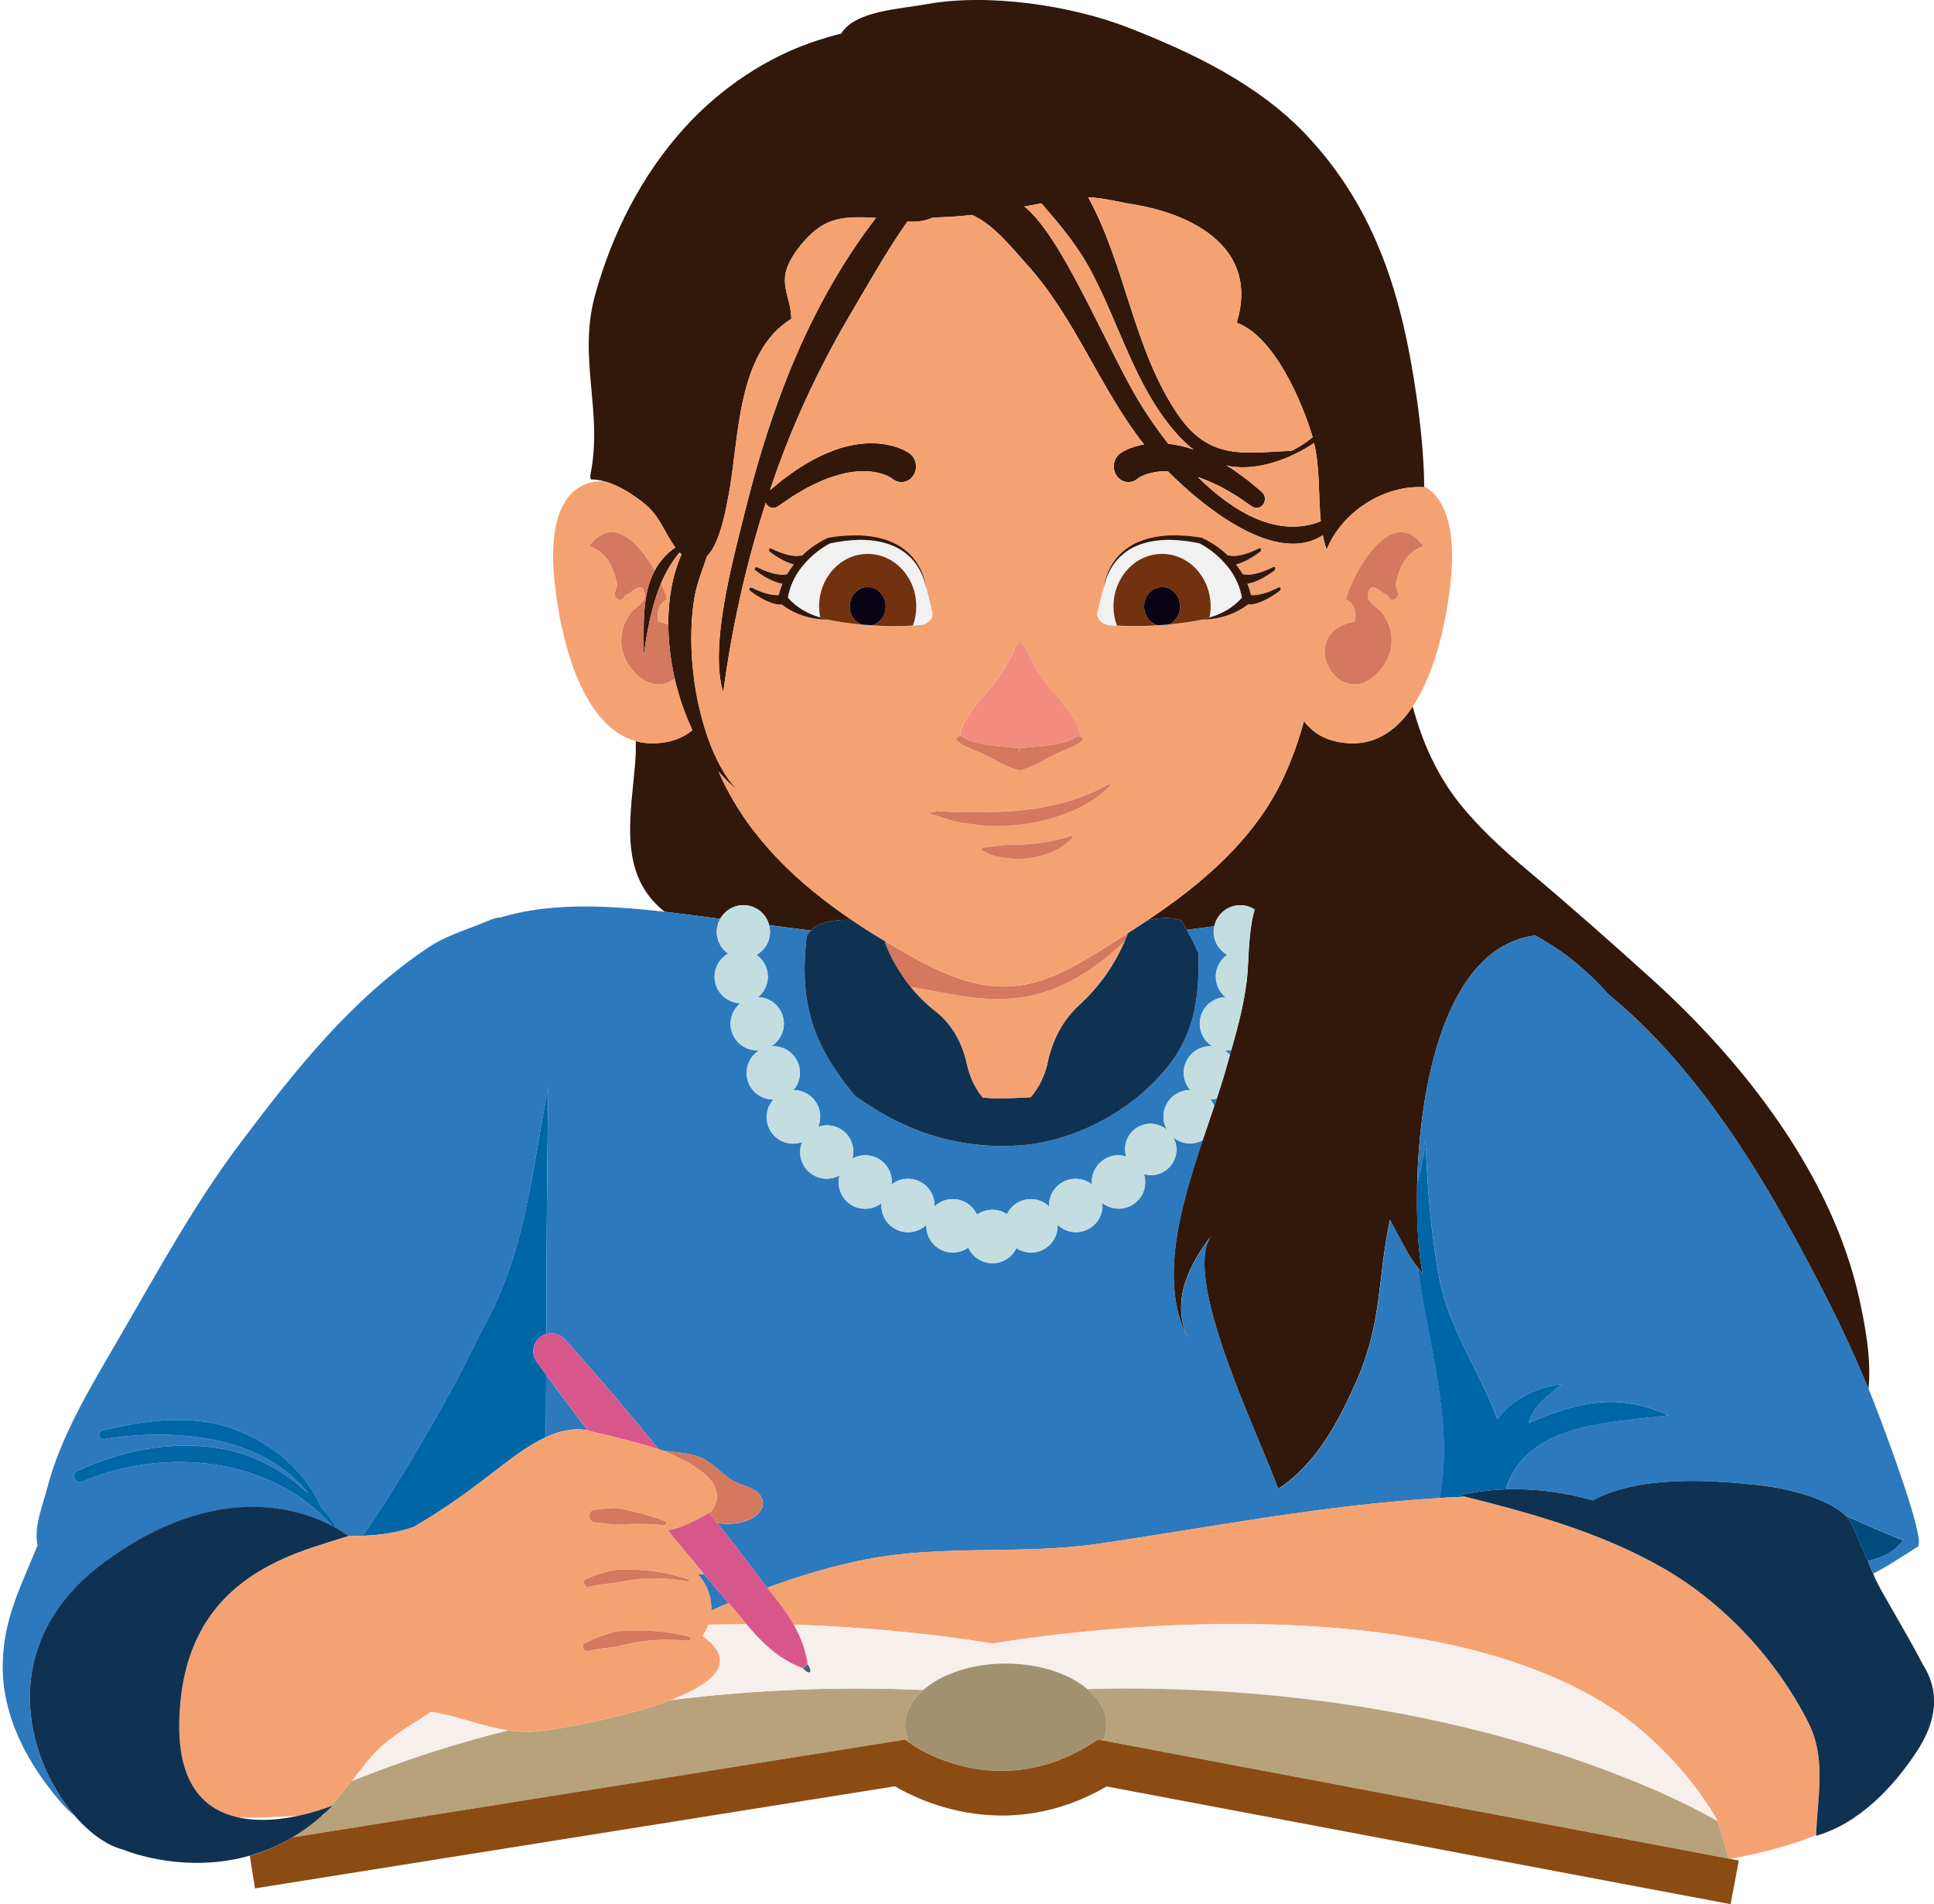 <svg xmlns="http://www.w3.org/2000/svg" width="583" height="574" viewBox="0 0 583 574" fill="none"><g clip-path="url(#clip0_1_2299)"><path d="M407.496 224.052C401.586 223.935 397.333 221.991 394.306 218.813C393.87 218.345 393.433 217.882 393.055 217.387C391.477 223.359 389.362 229.177 386.737 234.768C378.075 253.054 362.343 266.477 345.772 277.496C352.623 275.73 356.182 277.496 356.182 277.496C356.182 277.496 356.804 278.527 357.753 280.265C360.158 279.946 362.542 279.633 364.913 279.327L366.043 279.18C366.314 277.911 366.889 276.727 367.719 275.73C368.549 274.733 369.609 273.953 370.807 273.456C372.006 272.96 373.307 272.763 374.599 272.881C375.891 272.999 377.135 273.43 378.223 274.136C376.962 278.369 376.505 284.048 376.186 291.205C375.815 299.581 373.519 308.202 371.197 316.461C371.053 316.973 370.908 317.492 370.767 317.994C370.462 319.076 370.156 320.151 369.86 321.217C368.974 324.388 367.912 327.745 366.768 331.18L366.053 333.317C364.927 336.671 363.734 340.124 362.556 343.625C355.739 363.937 349.331 386.311 357.972 403.212C353.004 391.726 358.361 381.501 365.26 372.245C355.829 384.823 379.597 432.767 385.294 448.746C396.697 441.432 403.638 428.3 409.025 415.962C416.694 398.391 415.179 385.755 418.989 367.693C421.885 372.791 423.995 377.794 427.486 382.223C427.925 382.783 428.379 383.336 428.86 383.875C427.736 378.904 426.939 369.204 427.18 357.691C427.805 327.858 435.426 285.807 462.507 281.997C462.527 281.956 462.538 281.918 462.558 281.877C471.172 286.443 478.497 292.6 484.963 299.818C514.054 323.622 534.679 359.831 550.982 391.932C555.421 400.673 559.53 409.596 563.237 418.676C564.241 409.541 562.055 398.598 560.423 391.238C552.229 354.238 525.797 320.272 497.847 295.036C485.379 283.777 472.615 272.48 459.641 261.619C452.752 255.854 445.843 249.429 440.225 242.472C433.299 233.882 428.76 223.812 425.857 212.955C421.428 219.627 415.457 224.193 407.496 224.052Z" fill="#31180A"></path><path d="M224.079 272.833C225.854 272.837 227.577 273.429 228.979 274.517C230.38 275.605 231.381 277.128 231.824 278.846C233.356 279.045 234.882 279.241 236.431 279.447C239.072 279.789 241.729 280.132 244.402 280.478C244.864 279.913 245.426 279.439 246.062 279.08C249.154 277.496 253.153 277.152 256.713 277.276C240.513 266.305 226.158 252.844 217.596 234.751C217.252 234.012 216.947 233.28 216.62 232.549C218.365 234.65 220.322 236.565 222.461 238.262C214.6 230.501 210.494 214.751 209.182 204.427C208.192 196.641 208.038 188.196 209.285 180.441C209.972 176.133 211.731 171.883 213.116 167.66C217.153 163.675 218.929 152.941 219.671 149.052C222.839 132.46 222.001 106.221 238.534 96.117C238.534 90.159 235.009 86.153 237.503 80.106C238.943 76.625 241.815 73.045 244.584 70.462C249.93 65.483 255.259 65.28 262.56 65.586C263.052 65.607 263.543 65.644 264.038 65.689C244.364 91.355 232.683 121.383 224.492 154.498C221.056 168.444 213.676 194.851 218.026 208.715C220.57 189.308 224.858 170.17 230.838 151.533C230.869 151.634 230.905 151.734 230.948 151.831C231.11 152.128 231.333 152.387 231.602 152.592C231.87 152.797 232.179 152.944 232.507 153.023C232.836 153.102 233.178 153.111 233.51 153.05C233.843 152.99 234.159 152.86 234.438 152.67L234.579 152.574L238.874 149.643C240.331 148.729 241.822 147.904 243.285 147.035C246.295 145.506 249.336 144.08 252.456 143.256C255.433 142.32 258.553 141.918 261.67 142.07C263.117 142.159 264.547 142.421 265.931 142.85C266.582 143.051 267.217 143.3 267.831 143.596C268.102 143.757 268.425 143.888 268.652 144.056L269.119 144.4C269.578 144.766 270.109 145.032 270.677 145.181C271.246 145.329 271.839 145.357 272.419 145.263C272.998 145.168 273.552 144.954 274.043 144.632C274.535 144.311 274.954 143.89 275.273 143.397C275.968 142.375 276.257 141.13 276.085 139.907C275.913 138.683 275.292 137.567 274.342 136.776C273.773 136.366 273.168 136.01 272.534 135.711C271.995 135.426 271.504 135.254 270.961 135.024C269.948 134.649 268.909 134.352 267.851 134.134C265.836 133.717 263.779 133.542 261.722 133.615C257.814 133.79 253.967 134.651 250.356 136.157C246.773 137.504 243.516 139.421 240.362 141.421C238.846 142.514 237.307 143.565 235.83 144.692L232.088 147.784C238.151 129.669 246.077 112.231 255.74 95.752C261.457 86.067 267.078 75.969 273.541 66.772C274.559 66.837 275.581 66.837 276.599 66.772C278.222 66.613 279.811 66.205 281.309 65.562C285.202 65.487 289.116 65.219 292.991 64.772C299.554 67.603 305.384 75.114 309.455 79.587C324.068 95.653 331.482 116.948 344.899 133.996C344.607 134.048 344.319 134.058 344.026 134.123C342.975 134.341 341.941 134.639 340.934 135.013C340.405 135.237 339.904 135.408 339.357 135.7C338.724 136 338.119 136.357 337.55 136.766C336.6 137.556 335.979 138.672 335.806 139.896C335.634 141.12 335.924 142.364 336.619 143.386C336.938 143.879 337.357 144.3 337.848 144.622C338.34 144.943 338.893 145.158 339.473 145.253C340.053 145.347 340.646 145.319 341.214 145.171C341.782 145.022 342.313 144.756 342.772 144.39L343.24 144.046C343.466 143.878 343.789 143.747 344.061 143.586C344.675 143.29 345.31 143.04 345.961 142.84C347.345 142.411 348.775 142.149 350.221 142.06C350.822 142.019 351.434 142.026 352.049 142.036C363.511 153.563 384.933 170.378 398.776 161.314C399.049 162.802 399.429 164.269 399.913 165.702C404.38 154.477 417.037 146.118 429.324 146.853C429.324 146.771 429.324 146.685 429.324 146.599C429.279 137.978 428.193 127.661 426.967 119.195C422.768 90.156 415.154 63.363 393.801 40.701C379.456 25.477 359.721 16.025 340.57 8.493C322.958 1.574 297.681 -2.157 279.004 1.32C271.83 2.653 257.675 3.209 253.579 10.126C251.064 10.737 248.676 11.466 246.611 12.125C231.329 17.018 217.201 26.555 206.382 38.481C193.394 52.791 184.53 70.396 179.397 88.884C174.116 107.908 181.802 123.995 178.023 142.826C177.907 143.387 177.938 143.968 178.112 144.513C179.482 144.507 180.846 144.697 182.163 145.077C186.715 146.307 191.377 149.385 194.724 152.179C198.922 155.68 200.599 161.039 203.575 164.987C200.975 166.799 198.839 169.2 197.342 171.993C193.332 179.551 194.136 189.093 194.03 197.627C194.975 190.721 196.346 182.833 199.273 175.834C200.66 172.46 202.543 169.313 204.86 166.495C205.055 166.695 205.241 166.904 205.45 167.093C202.702 173.278 201.413 180.562 201.458 188.22C201.585 199.241 204.062 210.107 208.725 220.094C205.835 222.499 202.018 223.966 196.971 224.062C195.18 224.095 193.393 223.87 191.666 223.396C191.697 225.392 191.666 227.395 191.508 229.422C190.261 245.759 186.011 263.436 200.365 274.836C206.062 275.486 211.683 276.245 217.108 276.963C217.796 275.715 218.805 274.675 220.031 273.948C221.257 273.222 222.655 272.837 224.079 272.833ZM372.812 97.285C384.122 101.356 392.561 121.143 395.711 131.777C393.754 133.408 391.605 134.793 389.31 135.9C375.437 136.384 364.72 139.102 355.069 124.964C341.7 105.38 339.347 80.137 328.033 59.457C332.475 59.611 336.712 60.803 341.178 61.518C360.243 64.573 379.573 75.103 372.812 97.285ZM324.982 85.754C321.512 79.271 315.039 67.201 308.779 62.233C310.497 61.913 312.214 61.604 313.932 61.288C319.461 67.682 324.769 73.89 328.995 81.872C336.701 96.426 341.45 113.275 351.204 126.403C353.681 129.736 356.495 132.955 359.773 135.505C357.319 134.631 354.772 134.047 352.183 133.766C347.793 128.196 343.879 122.266 340.481 116.041C335.114 106.056 330.328 95.739 324.982 85.754ZM361.058 143.75C363.648 144.654 366.168 145.75 368.596 147.028C370.06 147.898 371.551 148.722 373.011 149.636L377.302 152.567L377.443 152.663C377.723 152.853 378.039 152.983 378.371 153.044C378.704 153.104 379.045 153.095 379.374 153.016C379.703 152.937 380.011 152.79 380.28 152.585C380.548 152.38 380.771 152.121 380.934 151.825C381.267 151.246 381.388 150.569 381.277 149.911C381.165 149.252 380.828 148.654 380.322 148.217L376.034 144.675C374.557 143.548 373.018 142.496 371.503 141.404C370.896 141.019 370.282 140.64 369.661 140.267C370.118 140.366 370.551 140.507 371.035 140.579C379.048 141.837 388.613 138.573 396.117 133.536C397.955 141.174 397.367 149.416 398.14 157.112C385.345 162.221 372.028 154.621 361.047 143.757L361.058 143.75Z" fill="#31180A"></path><path d="M210.268 474.46C211.666 475.915 212.754 477.641 213.463 479.532C214.171 481.422 214.487 483.437 214.391 485.454C216.132 484.674 217.888 483.925 219.64 483.176C219.273 482.754 218.915 482.321 218.538 481.902C216.404 479.428 214.308 476.927 212.205 474.429C211.565 474.544 210.911 474.555 210.268 474.46Z" fill="#2D79BD"></path><path d="M368.984 316.526C369.648 316.921 370.251 317.411 370.774 317.98C370.915 317.471 371.059 316.949 371.204 316.447C370.71 316.543 370.208 316.594 369.706 316.598C369.451 316.598 369.218 316.547 368.984 316.526Z" fill="#2D79BD"></path><path d="M164.527 433.199C167.65 431.767 170.863 430.849 174.164 430.815C175.154 430.834 176.142 430.922 177.119 431.079C172.882 425.582 168.72 420.013 164.633 414.371C164.592 420.645 164.557 426.921 164.527 433.199Z" fill="#2D79BD"></path><path d="M364.83 331.414C365.325 331.983 365.737 332.619 366.054 333.303L366.768 331.166C366.146 331.325 365.507 331.409 364.865 331.417L364.83 331.414Z" fill="#2D79BD"></path><path d="M228.024 287.817C229.042 288.521 229.883 289.452 230.479 290.537C231.075 291.622 231.41 292.831 231.457 294.068C231.505 295.304 231.264 296.535 230.753 297.663C230.243 298.791 229.477 299.784 228.515 300.564C230.248 300.611 231.918 301.219 233.275 302.298C234.631 303.377 235.6 304.867 236.037 306.544C236.473 308.222 236.352 309.995 235.693 311.598C235.033 313.201 233.871 314.546 232.381 315.431C232.621 315.41 232.855 315.358 233.099 315.358C234.632 315.351 236.135 315.786 237.429 316.61C238.722 317.434 239.751 318.612 240.393 320.005C241.035 321.398 241.262 322.946 241.048 324.464C240.835 325.983 240.188 327.408 239.187 328.569H239.221C240.541 328.567 241.841 328.891 243.006 329.513C244.17 330.134 245.164 331.033 245.897 332.13C246.631 333.227 247.083 334.488 247.212 335.802C247.342 337.115 247.145 338.441 246.639 339.66C248.007 339.171 249.483 339.068 250.906 339.361C252.329 339.654 253.644 340.333 254.707 341.322C255.771 342.311 256.542 343.574 256.937 344.972C257.332 346.37 257.335 347.849 256.947 349.249C258.164 348.563 259.54 348.209 260.937 348.223C262.334 348.236 263.703 348.616 264.907 349.326C266.11 350.035 267.106 351.048 267.795 352.263C268.484 353.479 268.841 354.854 268.831 356.251C268.819 356.519 268.792 356.786 268.752 357.052C270.153 355.93 271.894 355.316 273.689 355.31C275.819 355.31 277.861 356.156 279.367 357.662C280.873 359.167 281.719 361.21 281.719 363.339C281.719 363.453 281.691 363.556 281.684 363.666C282.607 362.778 283.73 362.125 284.958 361.762C286.186 361.399 287.483 361.335 288.74 361.578C289.997 361.82 291.178 362.361 292.183 363.155C293.187 363.949 293.987 364.972 294.514 366.139C295.824 365.201 297.388 364.682 298.999 364.653C300.61 364.623 302.193 365.084 303.536 365.975C304.08 364.834 304.888 363.838 305.892 363.071C306.897 362.303 308.069 361.786 309.313 361.56C310.557 361.335 311.837 361.408 313.047 361.774C314.257 362.14 315.362 362.788 316.272 363.666C316.272 363.556 316.238 363.453 316.238 363.339C316.231 361.832 316.651 360.354 317.448 359.075C318.245 357.797 319.388 356.769 320.744 356.112C322.1 355.455 323.614 355.194 325.112 355.36C326.609 355.527 328.029 356.113 329.208 357.052C329.167 356.787 329.139 356.519 329.126 356.251C329.126 354.122 329.972 352.079 331.478 350.574C332.983 349.068 335.026 348.222 337.155 348.222C337.945 348.233 338.73 348.363 339.481 348.607C339.008 347.023 339.059 345.328 339.627 343.776C340.194 342.223 341.248 340.895 342.631 339.989C344.013 339.084 345.652 338.649 347.302 338.749C348.952 338.849 350.525 339.48 351.788 340.546C351.091 339.347 350.72 337.986 350.713 336.598C350.713 334.469 351.559 332.427 353.065 330.921C354.571 329.415 356.613 328.569 358.742 328.569H358.777C357.774 327.408 357.127 325.984 356.912 324.465C356.697 322.946 356.924 321.398 357.566 320.005C358.207 318.611 359.237 317.433 360.53 316.609C361.824 315.785 363.328 315.351 364.862 315.358C365.109 315.358 365.343 315.41 365.583 315.431C364.093 314.546 362.931 313.201 362.271 311.598C361.612 309.995 361.491 308.222 361.927 306.544C362.363 304.867 363.333 303.377 364.689 302.298C366.046 301.219 367.716 300.611 369.448 300.564C368.487 299.784 367.72 298.791 367.209 297.664C366.697 296.536 366.456 295.305 366.504 294.067C366.552 292.83 366.887 291.621 367.483 290.536C368.08 289.451 368.921 288.52 369.94 287.817C368.704 287.124 367.674 286.115 366.956 284.893C366.238 283.671 365.858 282.28 365.854 280.863C365.857 280.292 365.919 279.723 366.04 279.166L364.91 279.313C362.539 279.619 360.148 279.932 357.749 280.251C358.684 281.969 359.938 284.402 361.24 287.295C361.584 299.32 360.512 310.937 352.008 321.546C341.254 334.97 323.604 344.346 306.549 345.305C287.171 346.394 271.322 340.21 257.603 330.187C255.383 327.503 253.31 324.701 251.391 321.794C242.657 308.566 241.506 296.211 243.179 282.155C243.541 281.565 243.95 281.005 244.403 280.482C241.729 280.124 239.072 279.781 236.431 279.451C234.882 279.245 233.339 279.049 231.824 278.85C232.297 280.554 232.179 282.369 231.489 283.998C230.799 285.627 229.578 286.974 228.024 287.82V287.817Z" fill="#2D79BD"></path><path d="M149.78 442.94C154.436 439.366 159.359 435.573 164.534 433.199C164.566 426.923 164.601 420.647 164.64 414.371C163.681 413.048 162.706 411.746 161.754 410.416C160.988 409.334 160.645 408.009 160.789 406.691C160.933 405.373 161.555 404.154 162.537 403.263C163.155 402.702 163.897 402.295 164.702 402.074C164.719 398.487 164.743 394.904 164.743 391.32C164.743 369.929 164.991 348.923 165.276 327.597C160.246 353.475 158.507 376.079 146.633 398.374C142.964 405.246 139.761 412.323 135.982 419.143C127.736 434.072 119.037 448.853 109.334 462.912C114.529 462.709 119.641 462.032 124.654 460.263C135.202 454.243 143.661 447.633 149.78 442.94Z" fill="#0067A7"></path><path d="M31.682 470.763C65.009 446.389 90.159 454.721 100.216 460.036C81.662 439.026 49.459 436.023 24.749 446.613C22.646 447.516 21.217 444.355 23.282 443.38C36.956 436.934 52.541 433.996 67.528 436.797C77.031 438.573 85.854 443.507 92.953 450.196C79.079 432.44 52.163 430.444 31.345 433.77C29.627 434.044 29.335 431.529 30.967 431.134C43.748 428.042 58.23 426.087 70.823 430.849C81.975 435.061 91.747 443.077 96.677 454.065C98.229 455.807 99.67 457.646 100.992 459.569C101.04 459.634 101.068 459.711 101.075 459.792C101.082 459.872 101.067 459.953 101.032 460.026C100.997 460.098 100.943 460.16 100.875 460.204C100.808 460.248 100.729 460.273 100.649 460.277C102.157 461.075 103.597 461.995 104.957 463.025C106.428 463.025 107.89 462.997 109.345 462.94C119.047 448.88 127.757 434.099 135.993 419.171C139.752 412.351 142.967 405.283 146.644 398.401C158.518 376.113 160.256 353.509 165.286 327.624C165.001 348.95 164.754 369.957 164.754 391.348C164.754 394.931 164.73 398.515 164.713 402.102C165.681 401.818 166.71 401.812 167.682 402.085C168.654 402.358 169.53 402.898 170.21 403.645C179.988 414.436 189.334 425.534 198.517 436.8L199.328 437.12C203.97 438.006 208.949 437.697 212.941 440.212C215.837 442.029 218.208 444.764 221.29 446.492C223.324 447.63 227.32 448.385 228.773 450.179C232.013 454.178 228.12 457.459 224.513 458.566C221.831 459.368 219.001 459.538 216.243 459.06C220.225 464.118 224.19 469.196 228.055 474.315C229.086 475.772 230.199 477.188 231.302 478.6C240.974 475.013 250.865 472.037 261.097 470.034C284.227 465.516 307.766 468.719 331.029 465.338C363.161 460.665 398.776 453.635 434.062 451.553C438.388 428.286 430.406 405.452 427.534 382.264C424.043 377.835 421.934 372.832 419.037 367.734C415.223 385.796 416.739 398.432 409.073 416.003C403.686 428.341 396.746 441.473 385.342 448.787C379.646 432.808 355.877 384.882 365.308 372.286C358.409 381.542 353.053 391.767 358.021 403.253C349.38 386.352 355.788 363.978 362.604 343.666C361.195 344.455 359.577 344.79 357.971 344.625C356.364 344.459 354.848 343.801 353.63 342.742C354.286 343.884 354.635 345.176 354.643 346.493C354.643 348.542 353.83 350.506 352.381 351.955C350.933 353.403 348.968 354.217 346.92 354.217C346.213 354.208 345.511 354.101 344.834 353.898C345.36 355.528 345.346 357.285 344.796 358.907C344.245 360.53 343.186 361.932 341.776 362.905C340.367 363.879 338.681 364.373 336.969 364.314C335.256 364.254 333.609 363.645 332.27 362.576C332.311 362.842 332.339 363.109 332.352 363.377C332.354 364.949 331.894 366.487 331.029 367.8C330.164 369.113 328.932 370.142 327.486 370.76C326.04 371.377 324.445 371.556 322.898 371.274C321.352 370.992 319.922 370.261 318.788 369.173C318.788 369.283 318.818 369.386 318.818 369.517C318.822 370.965 318.432 372.387 317.692 373.632C316.951 374.877 315.887 375.898 314.612 376.586C313.338 377.274 311.9 377.603 310.453 377.54C309.006 377.476 307.604 377.021 306.395 376.223C305.737 377.598 304.701 378.756 303.407 379.56C302.114 380.365 300.617 380.784 299.094 380.766C297.571 380.749 296.084 380.297 294.809 379.463C293.535 378.629 292.525 377.447 291.899 376.058C290.701 376.913 289.291 377.42 287.823 377.525C286.355 377.63 284.887 377.329 283.579 376.655C282.272 375.98 281.175 374.959 280.41 373.702C279.645 372.445 279.24 371.002 279.241 369.53C279.241 369.417 279.272 369.314 279.276 369.187C278.141 370.275 276.712 371.006 275.165 371.288C273.618 371.57 272.023 371.391 270.577 370.773C269.132 370.155 267.9 369.126 267.034 367.814C266.169 366.501 265.709 364.963 265.711 363.391C265.725 363.123 265.752 362.855 265.794 362.59C264.484 363.653 262.87 364.272 261.185 364.358C259.501 364.443 257.833 363.992 256.421 363.068C255.01 362.144 253.929 360.795 253.334 359.216C252.74 357.638 252.662 355.911 253.112 354.286C251.66 355.091 249.993 355.425 248.343 355.241C246.693 355.057 245.141 354.364 243.902 353.258C242.663 352.152 241.799 350.688 241.429 349.069C241.06 347.45 241.203 345.756 241.839 344.222C240.168 344.839 238.339 344.878 236.642 344.334C234.946 343.791 233.481 342.695 232.479 341.221C231.478 339.748 230.999 337.982 231.118 336.204C231.237 334.427 231.948 332.74 233.137 331.414H233.099C231.343 331.42 229.633 330.848 228.234 329.787C226.834 328.726 225.822 327.235 225.354 325.542C224.885 323.85 224.986 322.05 225.64 320.42C226.295 318.791 227.467 317.421 228.976 316.523C228.735 316.544 228.505 316.595 228.258 316.595C226.604 316.601 224.988 316.095 223.634 315.145C222.28 314.195 221.254 312.849 220.697 311.292C220.139 309.734 220.079 308.043 220.523 306.449C220.967 304.856 221.894 303.44 223.176 302.395C221.428 302.347 219.744 301.726 218.382 300.628C217.021 299.531 216.057 298.017 215.638 296.319C215.22 294.621 215.37 292.832 216.066 291.227C216.761 289.623 217.964 288.291 219.49 287.436C218.429 286.697 217.563 285.714 216.965 284.569C216.367 283.424 216.054 282.151 216.054 280.859C216.061 279.486 216.426 278.139 217.112 276.949C211.687 276.231 206.066 275.472 200.369 274.823C186.664 273.259 172.539 272.37 159.734 274.479C158.36 274.723 156.986 274.967 155.649 275.29C154.062 275.634 152.533 276.063 151.018 276.503C148.925 276.603 146.792 277.716 144.926 278.465C139.638 280.578 134.089 282.268 129.331 285.446C105.967 301.058 89.245 322.254 72.561 344.38C58.289 363.312 47.277 383.741 35.4 404.163C27.291 418.109 18.413 432.646 14.304 448.296C12.96 453.405 10.064 460.607 11.335 465.791C6.154 478.459 1 488.124 0.818 501.702C0.609 517.411 8.377 531.786 18.574 543.53C19.789 544.912 21.119 546.189 22.55 547.347C7.559 530.092 -1.659 495.157 31.682 470.763Z" fill="#2D79BD"></path><path d="M573.672 464.297C567.425 461.892 561.829 459.274 556.328 456.858C557.068 457.579 557.68 458.42 558.139 459.346C559.626 462.51 560.107 464.156 561.66 467.372C562.162 468.402 562.598 469.464 563.035 470.519C567.072 469.533 570.93 468.086 573.672 464.297Z" fill="#004C7D"></path><path d="M251.391 321.794C253.311 324.699 255.386 327.5 257.606 330.184C271.325 340.196 287.174 346.38 306.552 345.301C323.608 344.343 341.254 334.966 352.011 321.543C360.515 310.933 361.587 299.33 361.243 287.291C359.941 284.398 358.687 281.969 357.753 280.248C356.818 278.527 356.182 277.479 356.182 277.479C356.182 277.479 352.623 275.726 345.772 277.479C344.851 278.09 343.93 278.698 343.023 279.293L339.777 281.395L339.89 281.667C339.615 282.354 339.313 283.041 339.021 283.708C335.871 291.012 331.205 297.563 325.332 302.928C320.261 307.521 317.162 313.733 315.774 320.433C314.955 324.229 313.209 327.762 310.692 330.72C307.112 330.949 303.562 331.056 300.042 331.043C298.949 331.043 297.636 330.943 296.235 330.812C293.935 327.962 292.335 324.612 291.565 321.031C290.243 314.654 287.116 308.765 281.973 304.769C279.219 302.611 276.718 300.149 274.517 297.43C271.309 293.471 268.733 289.039 266.879 284.292C266.91 284.127 266.951 283.948 266.986 283.794C263.505 281.732 260.073 279.547 256.72 277.266C253.174 277.142 249.188 277.485 246.069 279.069C245.434 279.429 244.871 279.903 244.409 280.468C243.956 280.991 243.547 281.551 243.186 282.141C241.516 296.224 242.657 308.579 251.391 321.794Z" fill="#103252"></path><path d="M274.5 297.447C276.701 300.166 279.202 302.628 281.955 304.786C287.109 308.782 290.225 314.671 291.548 321.048C292.318 324.629 293.917 327.979 296.217 330.829C297.619 330.96 298.932 331.053 300.024 331.06C303.549 331.08 307.1 330.973 310.675 330.737C313.192 327.779 314.937 324.245 315.757 320.45C317.131 313.75 320.244 307.538 325.315 302.944C331.188 297.58 335.854 291.029 339.003 283.725C313.283 308.05 294.771 300.835 274.5 297.447Z" fill="#F5A273"></path><path d="M266.859 284.309C268.712 289.056 271.288 293.488 274.496 297.447C294.768 300.828 313.283 308.064 339.003 283.725C339.295 283.038 339.598 282.388 339.873 281.684L339.759 281.413C316.451 296.492 303.979 304.171 277.004 289.531C273.637 287.699 270.291 285.792 266.965 283.811C266.941 283.976 266.89 284.144 266.859 284.309Z" fill="#D4785E"></path><path d="M328.033 59.457C339.347 80.137 341.701 105.373 355.069 124.964C364.72 139.102 375.437 136.384 389.31 135.9C391.605 134.793 393.755 133.408 395.711 131.777C392.561 121.126 384.122 101.356 372.812 97.285C379.573 75.107 360.244 64.573 341.178 61.518C336.712 60.803 332.476 59.611 328.033 59.457Z" fill="#F5A273"></path><path d="M359.78 135.511C356.502 132.962 353.688 129.743 351.211 126.41C341.457 113.282 336.708 96.433 329.002 81.879C324.776 73.897 319.468 67.689 313.939 61.295C312.221 61.611 310.504 61.92 308.786 62.239C315.046 67.221 321.519 79.278 324.989 85.761C330.335 95.725 335.121 106.056 340.495 116.048C343.892 122.273 347.807 128.202 352.197 133.773C354.784 134.054 357.329 134.638 359.78 135.511Z" fill="#F5A273"></path><path d="M198.414 187.385C199.454 187.566 200.474 187.849 201.458 188.231C201.413 180.582 202.691 173.274 205.44 167.104C205.23 166.915 205.045 166.705 204.849 166.506C202.532 169.323 200.649 172.471 199.263 175.844C199.98 177.397 200.568 179.006 201.022 180.655C198.414 181.861 197.881 184.582 198.414 187.385Z" fill="#F5A273"></path><path d="M399.886 165.702C399.402 164.269 399.022 162.802 398.748 161.314C384.913 170.378 363.49 153.563 352.022 142.036C351.407 142.036 350.795 142.036 350.194 142.06C348.748 142.149 347.317 142.411 345.933 142.84C345.282 143.041 344.647 143.29 344.033 143.586C343.762 143.747 343.439 143.878 343.212 144.046L342.745 144.39C342.286 144.756 341.755 145.022 341.187 145.171C340.618 145.319 340.025 145.347 339.446 145.253C338.866 145.158 338.312 144.943 337.821 144.622C337.329 144.3 336.91 143.879 336.591 143.386C335.897 142.364 335.607 141.12 335.779 139.896C335.951 138.672 336.573 137.556 337.523 136.766C338.092 136.357 338.696 136 339.33 135.7C339.869 135.415 340.361 135.243 340.907 135.013C341.914 134.639 342.947 134.342 343.999 134.123C344.291 134.058 344.58 134.048 344.872 133.996C331.455 116.948 324.04 95.653 309.428 79.587C305.357 75.121 299.526 67.603 292.964 64.772C289.092 65.215 285.178 65.487 281.282 65.562C279.783 66.205 278.195 66.613 276.572 66.772C275.553 66.837 274.532 66.837 273.514 66.772C267.089 75.969 261.444 86.067 255.74 95.752C246.078 112.226 238.152 129.657 232.088 147.767L235.83 144.675C237.307 143.548 238.846 142.496 240.362 141.404C243.516 139.404 246.773 137.487 250.356 136.14C253.967 134.634 257.814 133.773 261.722 133.598C263.779 133.525 265.836 133.699 267.851 134.117C268.909 134.335 269.948 134.632 270.961 135.006C271.487 135.23 271.992 135.402 272.534 135.694C273.168 135.992 273.773 136.349 274.342 136.759C275.292 137.549 275.913 138.665 276.085 139.889C276.257 141.113 275.968 142.357 275.273 143.379C274.954 143.873 274.535 144.293 274.043 144.615C273.552 144.936 272.998 145.151 272.419 145.246C271.839 145.34 271.246 145.312 270.677 145.164C270.109 145.015 269.578 144.749 269.119 144.383L268.652 144.039C268.425 143.871 268.102 143.74 267.831 143.579C267.217 143.283 266.582 143.034 265.931 142.833C264.547 142.404 263.117 142.142 261.67 142.053C258.553 141.901 255.433 142.303 252.456 143.239C249.336 144.073 246.295 145.499 243.286 147.018C241.822 147.887 240.331 148.712 238.874 149.626L234.579 152.556L234.438 152.653C234.159 152.843 233.843 152.972 233.51 153.033C233.178 153.094 232.836 153.085 232.507 153.006C232.179 152.927 231.87 152.78 231.602 152.575C231.333 152.37 231.11 152.111 230.948 151.814C230.905 151.717 230.869 151.617 230.838 151.515C224.858 170.153 220.57 189.291 218.026 208.697C213.676 194.834 221.046 168.426 224.492 154.481C232.683 121.366 244.364 91.337 264.038 65.672C263.543 65.627 263.052 65.59 262.56 65.569C255.242 65.263 249.93 65.462 244.571 70.462C241.801 73.045 238.929 76.625 237.489 80.106C234.988 86.142 238.52 90.159 238.52 96.117C221.987 106.221 222.825 132.46 219.658 149.052C218.915 152.941 217.139 163.675 213.102 167.66C211.728 171.883 209.965 176.133 209.271 180.441C208.024 188.196 208.179 196.641 209.168 204.427C210.481 214.734 214.586 230.501 222.447 238.262C220.308 236.565 218.351 234.65 216.607 232.549C216.95 233.281 217.235 234.012 217.582 234.751C226.144 252.844 240.499 266.305 256.699 277.276C260.052 279.547 263.485 281.718 266.965 283.804C270.284 285.783 273.63 287.69 277.004 289.524C303.979 304.164 316.451 296.485 339.759 281.406L343.006 279.303C343.93 278.709 344.851 278.1 345.755 277.489C362.315 266.47 378.051 253.047 386.72 234.761C389.345 229.169 391.46 223.352 393.038 217.38C393.416 217.874 393.852 218.338 394.289 218.805C397.316 221.98 401.569 223.928 407.479 224.045C415.44 224.186 421.411 219.62 425.853 212.958C433.594 201.348 436.69 183.358 437.535 172.632C438.178 164.156 437.628 151.1 429.289 146.592C429.289 146.678 429.289 146.764 429.289 146.846C417.01 146.118 404.373 154.47 399.886 165.702ZM323.395 252.39C320.089 256.149 315.025 257.987 310.205 258.637C308.99 258.812 307.765 258.9 306.539 258.901C305.324 258.848 304.113 258.734 302.91 258.558C302.309 258.489 301.708 258.372 301.113 258.248C300.477 258.147 299.851 257.992 299.241 257.785C297.99 257.352 297.073 256.733 295.943 256.263L295.805 255.919L295.932 255.785C297.166 255.218 298.547 255.228 299.619 255.098C300.733 254.903 301.857 254.764 302.986 254.682C305.271 254.472 307.545 254.703 309.768 254.438C314.235 254.095 318.543 253.407 323.058 251.875L323.47 252.067L323.395 252.39ZM334.678 236.826C331.304 240.193 327.119 242.805 322.687 244.684C318.217 246.524 313.527 247.772 308.734 248.398C306.329 248.7 303.975 248.931 301.539 248.999C299.127 249.033 296.716 248.892 294.324 248.577C293.146 248.453 291.985 248.267 290.827 248.085C289.623 247.933 288.429 247.715 287.25 247.433C284.845 246.807 282.818 245.811 280.519 245.395L280.313 245.12L280.492 244.924C282.897 244.299 285.443 244.705 287.652 244.763C289.755 244.735 292.328 244.66 294.582 244.725C299.134 244.859 303.69 244.685 308.219 244.206C312.744 243.747 317.22 242.888 321.594 241.64C326.025 240.373 330.292 238.591 334.307 236.328L334.736 236.445L334.678 236.826ZM318.186 227.234C314.407 229.113 311.83 231.033 307.59 232.116V232.291L307.298 232.202L307.006 232.291V232.116C302.766 231.033 300.203 229.113 296.41 227.234C295.056 226.564 284.608 223.111 289.566 221.788C288.813 220.987 291.222 215.428 296.692 209.543C300.183 205.734 303.101 201.436 305.353 196.785C305.81 195.847 306.202 193.978 307.246 193.6C308.487 193.157 311.263 199.764 311.926 200.86C313.748 203.964 315.882 206.873 318.296 209.543C323.766 215.428 326.174 220.987 325.422 221.788C325.391 221.819 325.332 221.856 325.295 221.891C329.472 223.286 319.509 226.584 318.196 227.24L318.186 227.234ZM249.126 186.767C246.597 186.71 244.092 186.26 241.702 185.434C240.481 185.007 239.298 184.479 238.166 183.853C237.301 183.364 236.473 182.812 235.689 182.201H235.62C234.62 182.225 233.623 182.066 232.679 181.733C231.842 181.456 231.028 181.111 230.247 180.702C228.739 179.928 227.311 179.007 225.983 177.954L225.89 177.229L226.536 177.085C227.953 177.818 229.437 178.414 230.968 178.864C231.703 179.079 232.455 179.233 233.215 179.325C233.724 179.39 234.239 179.405 234.751 179.369C235.039 178.198 235.414 177.05 235.871 175.934C235.337 175.838 234.809 175.709 234.291 175.549C233.453 175.28 232.64 174.942 231.858 174.539C230.351 173.761 228.922 172.84 227.591 171.79L227.501 171.065L228.144 170.921C229.562 171.662 231.049 172.262 232.583 172.714C233.316 172.932 234.067 173.087 234.827 173.178C235.466 173.276 236.117 173.267 236.754 173.154L237.28 173.092C237.879 172.052 238.559 171.061 239.314 170.127C239.073 170.065 238.836 169.997 238.585 169.924C237.748 169.655 236.934 169.318 236.153 168.914C234.648 168.135 233.22 167.215 231.889 166.166L231.796 165.437L232.442 165.296C233.86 166.031 235.345 166.626 236.878 167.073C237.611 167.29 238.362 167.445 239.121 167.537C239.761 167.634 240.412 167.626 241.049 167.512L241.736 167.471C242.563 166.674 243.436 165.926 244.351 165.231C245.97 164.012 247.713 162.967 249.552 162.115L249.752 162.053C252.863 161.522 256.018 161.292 259.173 161.366C262.323 161.503 265.508 162.008 268.449 163.235C271.402 164.416 273.971 166.388 275.874 168.935C277.529 171.21 278.612 173.849 279.032 176.631C279.719 179.036 280.33 181.699 281.021 184.602C281.426 186.351 279.647 188.096 277.874 188.33C277.059 188.447 276.156 188.505 275.197 188.564C271.077 188.808 266.945 188.778 262.828 188.474C261.749 188.416 260.671 188.33 259.595 188.241C256.095 187.92 252.614 187.412 249.168 186.719L249.126 186.767ZM385.923 177.985C384.595 179.038 383.166 179.959 381.659 180.733C380.877 181.142 380.064 181.487 379.226 181.764C378.282 182.097 377.286 182.255 376.285 182.231H376.247H376.196C375.407 182.845 374.575 183.4 373.705 183.891C372.573 184.517 371.391 185.046 370.169 185.471C367.779 186.298 365.274 186.748 362.745 186.804L362.707 186.767C359.263 187.461 355.785 187.969 352.286 188.289C351.211 188.378 350.132 188.464 349.057 188.522C344.94 188.826 340.808 188.856 336.688 188.612C335.729 188.553 334.825 188.495 334.011 188.378C332.235 188.144 330.459 186.399 330.864 184.65C331.551 181.747 332.156 179.088 332.853 176.676C333.263 173.879 334.343 171.224 336 168.935C337.909 166.388 340.483 164.417 343.439 163.238C346.37 162.012 349.555 161.52 352.716 161.369C355.872 161.295 359.028 161.525 362.14 162.056L362.336 162.118C365.231 163.455 367.879 165.27 370.169 167.488L370.455 167.444L370.867 167.516C371.504 167.629 372.155 167.637 372.794 167.54C373.554 167.449 374.305 167.294 375.038 167.076C376.571 166.63 378.057 166.035 379.474 165.3C379.595 165.24 379.734 165.231 379.862 165.272C379.991 165.314 380.098 165.404 380.161 165.523L380.016 166.169C378.686 167.219 377.258 168.14 375.753 168.918C374.971 169.321 374.157 169.659 373.32 169.928L372.564 170.137C373.319 171.073 374 172.065 374.602 173.106L374.736 173.085L375.151 173.158C375.788 173.271 376.439 173.279 377.079 173.182C377.839 173.09 378.589 172.935 379.322 172.718C380.855 172.271 382.341 171.676 383.758 170.941C383.879 170.88 384.019 170.869 384.148 170.911C384.277 170.953 384.384 171.044 384.445 171.165L384.304 171.811C382.973 172.861 381.544 173.781 380.037 174.559C379.256 174.963 378.442 175.3 377.605 175.569C377.076 175.733 376.538 175.863 375.993 175.958C376.448 177.075 376.822 178.223 377.113 179.393C377.635 179.436 378.161 179.422 378.68 179.352C379.44 179.261 380.192 179.107 380.927 178.892C382.459 178.442 383.945 177.846 385.363 177.112C385.484 177.052 385.624 177.042 385.753 177.085C385.881 177.127 385.988 177.218 386.05 177.339L385.923 177.985ZM420.734 175.999C420.531 176.823 422.177 179.191 420.995 180.252C418.893 182.142 418.882 179.314 417.611 179.105C416.58 178.933 412.904 174.381 412.289 179.39C412.018 181.586 415.725 183.427 416.804 184.966C420.782 190.55 420.37 197.613 415.347 202.805C403.321 215.239 390.087 190.687 408.345 187.392C408.891 184.588 408.345 181.867 405.723 180.672C407.692 172.91 419.514 151.395 429.056 164.616C422.961 166.839 421.693 172.113 420.734 175.992V175.999Z" fill="#F5A273"></path><path d="M371.046 140.579C370.575 140.507 370.142 140.366 369.671 140.267C370.29 140.642 370.904 141.021 371.513 141.404C373.028 142.496 374.567 143.548 376.045 144.675L380.322 148.217C380.827 148.656 381.162 149.257 381.27 149.917C381.379 150.577 381.254 151.254 380.917 151.831C380.754 152.128 380.531 152.387 380.263 152.592C379.994 152.797 379.685 152.944 379.357 153.023C379.028 153.102 378.687 153.111 378.354 153.05C378.022 152.99 377.705 152.86 377.426 152.67L377.285 152.574L373.001 149.66C371.54 148.746 370.049 147.921 368.586 147.052C366.158 145.774 363.638 144.678 361.047 143.774C372.042 154.638 385.345 162.238 398.154 157.129C397.381 149.433 397.969 141.191 396.13 133.553C388.606 138.573 379.041 141.837 371.046 140.579Z" fill="#F5A273"></path><path d="M208.725 220.094C206.384 215.109 204.592 209.885 203.379 204.513C200.259 206.942 195.755 207.299 191.401 202.795C186.382 197.603 185.966 190.539 189.945 184.956C191.044 183.417 194.731 181.575 194.463 179.38C193.844 174.37 190.189 178.923 189.141 179.095C187.869 179.304 187.856 182.132 185.753 180.242C184.571 179.18 186.22 176.806 186.017 175.989C185.066 172.113 183.795 166.839 177.703 164.609C184.574 155.082 192.638 163.579 197.342 172.003C198.828 169.207 200.953 166.801 203.543 164.98C200.568 161.033 198.891 155.673 194.693 152.172C191.346 149.378 186.684 146.3 182.132 145.07C181.057 145.002 179.977 145.069 178.919 145.269C166.952 147.513 166.169 163.029 166.925 172.639C168.124 188.072 173.975 218.548 191.663 223.385C193.39 223.86 195.176 224.084 196.967 224.052C202.004 223.956 205.835 222.499 208.725 220.094Z" fill="#F5A273"></path><path d="M405.723 180.665C408.344 181.861 408.891 184.582 408.344 187.385C390.087 190.68 403.321 215.232 415.347 202.798C420.37 197.607 420.782 190.543 416.803 184.96C415.707 183.42 412.017 181.579 412.289 179.383C412.904 174.374 416.563 178.926 417.611 179.098C418.882 179.308 418.892 182.135 420.995 180.246C422.177 179.184 420.531 176.81 420.734 175.992C421.692 172.113 422.96 166.85 429.055 164.609C419.514 151.378 407.692 172.903 405.723 180.665Z" fill="#D4785E"></path><path d="M177.703 164.609C183.795 166.839 185.066 172.113 186.025 175.992C186.227 176.816 184.578 179.184 185.76 180.245C187.863 182.135 187.877 179.307 189.148 179.098C190.179 178.926 193.851 174.374 194.47 179.383C194.738 181.578 191.034 183.42 189.952 184.959C185.973 190.542 186.389 197.606 191.409 202.798C195.762 207.299 200.266 206.942 203.386 204.516C202.157 199.174 201.51 193.715 201.458 188.234C200.474 187.852 199.454 187.569 198.414 187.388C197.868 184.585 198.414 181.864 201.032 180.668C200.579 179.019 199.99 177.41 199.273 175.858C196.346 182.857 194.975 190.745 194.03 197.651C194.137 189.117 193.343 179.569 197.342 172.017C192.639 163.595 184.578 155.082 177.703 164.609Z" fill="#D4785E"></path><path d="M307.236 225.546C307.236 226.045 307.291 226.546 307.318 227.048C307.346 226.546 307.401 226.045 307.401 225.546C313.17 224.811 320.691 224.859 325.033 221.794C325.154 221.825 325.222 221.863 325.322 221.898C325.36 221.863 325.418 221.825 325.449 221.794C326.202 220.994 323.793 215.435 318.323 209.549C315.908 206.875 313.772 203.962 311.95 200.853C311.287 199.757 308.514 193.15 307.27 193.593C306.24 193.971 305.834 195.84 305.377 196.778C303.125 201.429 300.207 205.727 296.716 209.536C291.246 215.421 288.837 220.98 289.59 221.781C293.943 224.876 301.467 224.811 307.236 225.546Z" fill="#F18C7E"></path><path d="M325.322 221.898C325.223 221.864 325.154 221.826 325.034 221.795C320.691 224.887 313.17 224.812 307.401 225.547C307.401 226.045 307.346 226.547 307.319 227.048C307.291 226.547 307.236 226.045 307.236 225.547C301.468 224.812 293.943 224.86 289.604 221.795C284.646 223.121 295.101 226.571 296.448 227.241C300.227 229.12 302.804 231.041 307.044 232.123V232.298L307.336 232.209L307.628 232.298V232.123C311.868 231.041 314.431 229.12 318.224 227.241C319.509 226.584 329.473 223.286 325.322 221.898Z" fill="#D4785E"></path><path d="M321.598 241.647C317.224 242.895 312.748 243.754 308.222 244.213C303.694 244.692 299.138 244.866 294.586 244.732C292.332 244.667 289.776 244.732 287.656 244.77C285.447 244.712 282.911 244.306 280.495 244.931L280.317 245.127L280.523 245.402C282.822 245.818 284.842 246.814 287.254 247.44C288.433 247.722 289.627 247.94 290.83 248.092C291.988 248.274 293.15 248.46 294.328 248.584C296.72 248.899 299.131 249.04 301.543 249.006C303.979 248.938 306.353 248.707 308.738 248.405C313.53 247.779 318.221 246.531 322.691 244.691C327.136 242.812 331.308 240.2 334.681 236.833L334.733 236.452L334.304 236.335C330.291 238.597 326.027 240.38 321.598 241.647Z" fill="#D4785E"></path><path d="M309.754 254.452C307.532 254.716 305.257 254.486 302.972 254.696C301.844 254.778 300.72 254.916 299.605 255.112C298.533 255.232 297.152 255.222 295.919 255.799L295.791 255.933L295.929 256.276C297.059 256.747 297.99 257.365 299.227 257.798C299.837 258.006 300.464 258.161 301.1 258.262C301.694 258.386 302.295 258.503 302.897 258.571C304.099 258.747 305.31 258.862 306.525 258.915C307.752 258.914 308.977 258.825 310.191 258.65C315.001 258.001 320.076 256.163 323.381 252.404L323.443 252.081L323.03 251.889C318.53 253.421 314.235 254.108 309.754 254.452Z" fill="#D4785E"></path><path d="M278.849 176.019C278.492 174.825 278.068 173.651 277.578 172.505C277.016 171.333 276.324 170.228 275.517 169.21C273.566 166.853 271.001 165.081 268.106 164.09C265.251 163.06 262.182 162.716 259.145 162.716C256.14 162.792 253.149 163.155 250.212 163.798C247.407 165.304 244.888 167.29 242.77 169.667L242.427 170.076C242.2 170.34 241.949 170.591 241.739 170.866C240.586 172.303 239.631 173.889 238.898 175.58C238.252 177.044 237.796 178.584 237.541 180.163C238.121 180.834 238.754 181.456 239.434 182.025C240.348 182.79 241.326 183.474 242.358 184.07C243.919 184.946 245.577 185.638 247.298 186.131C247.066 185.037 246.951 183.921 246.955 182.802C246.955 174.037 253.504 166.963 261.598 166.963C269.693 166.963 276.245 174.037 276.245 182.802C276.249 184.77 275.9 186.722 275.214 188.567C276.176 188.509 277.077 188.45 277.891 188.333C279.667 188.1 281.443 186.354 281.038 184.606C280.351 181.702 279.746 179.046 279.049 176.634C279.097 176.951 279.176 177.263 279.203 177.579C279.107 177.05 278.966 176.535 278.849 176.019Z" fill="#F2F1F1"></path><path d="M261.564 166.959C253.469 166.959 246.921 174.034 246.921 182.798C246.917 183.917 247.032 185.033 247.264 186.128C247.886 186.313 248.491 186.543 249.133 186.684L249.154 186.719C252.6 187.412 256.081 187.92 259.581 188.241C258.542 187.766 257.663 186.998 257.053 186.031C256.442 185.065 256.127 183.941 256.146 182.798C256.146 179.565 258.551 176.957 261.56 176.957C264.57 176.957 266.975 179.575 266.975 182.798C266.975 185.547 265.199 187.863 262.815 188.474C266.931 188.778 271.063 188.807 275.183 188.564C275.869 186.719 276.218 184.766 276.214 182.798C276.218 174.034 269.659 166.959 261.564 166.959Z" fill="#72310F"></path><path d="M266.979 182.798C266.979 179.565 264.574 176.958 261.564 176.958C258.554 176.958 256.149 179.576 256.149 182.798C256.131 183.941 256.446 185.065 257.056 186.032C257.667 186.998 258.545 187.766 259.585 188.241C260.661 188.33 261.739 188.416 262.818 188.474C265.203 187.863 266.979 185.564 266.979 182.798Z" fill="#090313"></path><path d="M350.307 166.959C358.402 166.959 364.95 174.034 364.95 182.798C364.953 183.916 364.838 185.031 364.607 186.124C366.329 185.632 367.987 184.94 369.548 184.063C370.578 183.465 371.556 182.781 372.471 182.018C373.15 181.449 373.782 180.826 374.361 180.156C374.1 178.576 373.638 177.036 372.987 175.573C372.254 173.882 371.298 172.297 370.145 170.859C369.901 170.546 369.616 170.261 369.355 169.962L369.252 169.842C367.102 167.384 364.526 165.335 361.649 163.792C358.712 163.147 355.721 162.785 352.716 162.709C349.682 162.709 346.61 163.032 343.755 164.084C340.86 165.077 338.295 166.851 336.344 169.21C335.537 170.229 334.845 171.336 334.283 172.508C333.794 173.651 333.371 174.821 333.015 176.013C332.891 176.531 332.754 177.043 332.671 177.576C332.702 177.256 332.778 176.944 332.826 176.628C332.139 179.033 331.527 181.699 330.836 184.602C330.431 186.351 332.211 188.096 333.984 188.33C334.798 188.447 335.702 188.505 336.66 188.564C335.975 186.719 335.625 184.766 335.629 182.798C335.657 174.034 342.212 166.959 350.307 166.959Z" fill="#F2F1F1"></path><path d="M364.607 186.124C364.838 185.031 364.953 183.916 364.951 182.798C364.951 174.034 358.402 166.959 350.307 166.959C342.212 166.959 335.657 174.034 335.657 182.798C335.653 184.766 336.002 186.719 336.688 188.564C340.808 188.807 344.94 188.777 349.057 188.474C346.652 187.863 344.892 185.564 344.892 182.798C344.892 179.565 347.297 176.957 350.307 176.957C353.317 176.957 355.722 179.575 355.722 182.798C355.741 183.941 355.425 185.065 354.815 186.031C354.205 186.998 353.326 187.766 352.286 188.241C355.785 187.92 359.263 187.412 362.707 186.719L362.738 186.684C363.377 186.543 363.982 186.313 364.607 186.124Z" fill="#72310F"></path><path d="M355.722 182.798C355.722 179.565 353.317 176.958 350.307 176.958C347.297 176.958 344.892 179.576 344.892 182.798C344.892 185.547 346.669 187.863 349.056 188.474C350.132 188.416 351.211 188.33 352.286 188.241C353.326 187.766 354.205 186.998 354.815 186.032C355.425 185.065 355.74 183.941 355.722 182.798Z" fill="#090313"></path><path d="M249.137 186.684C248.494 186.543 247.89 186.313 247.268 186.128C245.546 185.635 243.888 184.943 242.327 184.066C241.295 183.47 240.317 182.786 239.403 182.022C238.723 181.453 238.09 180.83 237.51 180.16C237.766 178.58 238.222 177.04 238.867 175.576C239.6 173.885 240.555 172.3 241.709 170.862C241.925 170.588 242.176 170.337 242.396 170.072L242.739 169.663C244.857 167.287 247.376 165.3 250.181 163.795C253.118 163.151 256.109 162.789 259.114 162.713C262.151 162.713 265.22 163.036 268.075 164.087C270.987 165.071 273.568 166.845 275.531 169.21C276.338 170.228 277.03 171.333 277.592 172.505C278.143 173.626 278.569 174.805 278.863 176.02C278.987 176.535 279.121 177.05 279.207 177.576C279.179 177.26 279.1 176.947 279.052 176.631C278.633 173.849 277.55 171.21 275.895 168.935C273.987 166.387 271.413 164.416 268.456 163.238C265.525 162.012 262.34 161.52 259.18 161.369C256.024 161.295 252.87 161.525 249.759 162.056L249.559 162.118C247.72 162.971 245.977 164.015 244.358 165.235C243.443 165.929 242.57 166.677 241.743 167.475L241.056 167.516C240.419 167.629 239.768 167.637 239.128 167.54C238.369 167.449 237.618 167.294 236.885 167.076C235.352 166.629 233.866 166.034 232.449 165.3L231.803 165.441L231.896 166.169C233.227 167.218 234.654 168.139 236.16 168.918C236.941 169.321 237.755 169.659 238.592 169.928C238.843 170 239.08 170.069 239.321 170.131C238.566 171.064 237.886 172.055 237.287 173.096L236.761 173.158C236.124 173.271 235.473 173.279 234.833 173.182C234.071 173.09 233.319 172.933 232.583 172.714C231.05 172.268 229.565 171.673 228.147 170.938L227.505 171.082L227.594 171.807C228.926 172.857 230.355 173.778 231.862 174.556C232.643 174.959 233.457 175.297 234.294 175.566C234.813 175.727 235.34 175.855 235.875 175.951C235.417 177.067 235.043 178.215 234.754 179.387C234.242 179.422 233.728 179.407 233.219 179.342C232.458 179.25 231.707 179.096 230.972 178.882C229.441 178.431 227.957 177.835 226.539 177.102L225.894 177.246L225.986 177.971C227.314 179.024 228.743 179.945 230.25 180.72C231.032 181.129 231.845 181.473 232.683 181.75C233.627 182.083 234.623 182.242 235.624 182.218H235.692C236.476 182.829 237.304 183.381 238.17 183.87C239.302 184.496 240.484 185.024 241.705 185.451C244.096 186.271 246.599 186.715 249.126 186.767L249.164 186.736L249.137 186.684Z" fill="#31180A"></path><path d="M385.373 177.109C383.955 177.843 382.47 178.439 380.937 178.888C380.202 179.103 379.451 179.257 378.69 179.349C378.171 179.418 377.646 179.432 377.124 179.39C376.833 178.219 376.458 177.071 376.004 175.954C376.548 175.859 377.087 175.73 377.615 175.566C378.452 175.297 379.266 174.959 380.047 174.556C381.554 173.778 382.983 172.857 384.315 171.807L384.456 171.161C384.394 171.041 384.287 170.949 384.158 170.908C384.029 170.866 383.889 170.877 383.768 170.938C382.351 171.672 380.866 172.267 379.333 172.714C378.599 172.932 377.849 173.087 377.089 173.178C376.45 173.275 375.799 173.267 375.162 173.154L374.746 173.082L374.612 173.102C374.011 172.062 373.329 171.069 372.575 170.134L373.331 169.924C374.168 169.655 374.981 169.317 375.763 168.914C377.269 168.136 378.697 167.216 380.027 166.166L380.171 165.52C380.108 165.4 380.001 165.31 379.873 165.269C379.745 165.227 379.605 165.237 379.484 165.296C378.067 166.031 376.581 166.626 375.048 167.073C374.315 167.29 373.564 167.445 372.805 167.536C372.165 167.634 371.514 167.626 370.877 167.512L370.465 167.44L370.18 167.485C367.89 165.267 365.241 163.451 362.346 162.115L362.15 162.053C359.038 161.522 355.882 161.292 352.726 161.366C349.575 161.503 346.39 162.008 343.449 163.235C340.489 164.413 337.911 166.385 336.001 168.935C334.346 171.209 333.263 173.847 332.843 176.628C332.795 176.944 332.719 177.256 332.688 177.576C332.761 177.047 332.898 176.545 333.032 176.013C333.323 174.801 333.749 173.626 334.3 172.508C334.863 171.336 335.554 170.229 336.361 169.21C338.311 166.854 340.873 165.083 343.765 164.09C346.621 163.06 349.692 162.716 352.726 162.716C355.731 162.792 358.723 163.154 361.659 163.798C364.537 165.341 367.113 167.391 369.263 169.849L369.366 169.969C369.627 170.268 369.912 170.553 370.156 170.866C371.309 172.303 372.265 173.889 372.997 175.58C373.649 177.043 374.111 178.583 374.372 180.163C373.792 180.833 373.16 181.455 372.482 182.025C371.567 182.788 370.589 183.472 369.558 184.069C367.997 184.947 366.339 185.639 364.617 186.131C363.992 186.32 363.387 186.55 362.748 186.691L362.717 186.725L362.755 186.763C365.284 186.706 367.789 186.257 370.18 185.43C371.401 185.004 372.584 184.476 373.715 183.85C374.585 183.358 375.418 182.804 376.206 182.19H376.258H376.296C377.296 182.214 378.293 182.056 379.237 181.723C380.074 181.446 380.888 181.101 381.669 180.692C383.177 179.917 384.605 178.997 385.933 177.943L386.077 177.301C386.044 177.242 385.999 177.19 385.945 177.149C385.892 177.107 385.831 177.076 385.765 177.059C385.7 177.041 385.631 177.036 385.564 177.044C385.497 177.053 385.432 177.075 385.373 177.109Z" fill="#31180A"></path><path d="M484.977 299.805C478.51 292.589 471.185 286.429 462.572 281.863C462.551 281.904 462.541 281.942 462.52 281.983C435.429 285.793 427.819 327.844 427.193 357.677C428.045 352.664 429.705 347.37 429.715 343.295C430.282 357.725 431.306 371.228 433.903 385.263C436.69 400.298 446.186 413.605 451.426 427.747C455.721 421.683 463.606 417.951 470.78 417.189C466.739 420.93 462.774 422.792 460.816 428.918C475.267 422.803 487.066 419.504 503.042 426.572C485.908 428.898 460.308 428.633 453.979 448.904C462.793 448.638 471.595 449.755 480.063 452.216C494.459 444.548 516.139 446.001 531.872 447.85C536.603 448.403 550.666 451.096 556.348 456.844C561.846 459.25 567.446 461.874 573.692 464.283C570.944 468.062 567.092 469.502 563.065 470.505C563.598 471.773 564.148 473.037 564.68 474.309C569.246 472.007 573.758 468.894 578.08 466.224C580.763 464.558 568.37 431.846 567.003 428.173C565.816 424.98 564.578 421.81 563.289 418.662C559.581 409.582 555.472 400.659 551.033 391.918C534.693 359.831 514.067 323.621 484.977 299.805Z" fill="#2D79BD"></path><path d="M503.021 426.585C487.045 419.518 475.246 422.806 460.795 428.932C462.761 422.806 466.726 420.944 470.759 417.202C463.585 417.965 455.7 421.696 451.405 427.76C446.179 413.619 436.683 400.312 433.883 385.277C431.285 371.242 430.261 357.729 429.695 343.308C429.695 347.37 428.025 352.678 427.173 357.691C426.932 369.204 427.729 378.903 428.853 383.875C428.361 383.335 427.908 382.782 427.478 382.222C430.365 405.411 438.346 428.245 434.006 451.512C436.57 451.361 439.132 451.236 441.692 451.138L439.944 450.698C444.54 449.661 449.225 449.065 453.934 448.918C460.287 428.647 485.887 428.911 503.021 426.585Z" fill="#0067A7"></path><path d="M545.096 519.177C535.441 500.135 519.489 482.967 500.96 472.45C482.431 461.933 462.046 456.247 441.716 451.148C439.156 451.246 436.594 451.371 434.03 451.522C398.745 453.604 363.129 460.634 330.998 465.307C307.734 468.688 284.195 465.485 261.066 470.003C250.834 472.007 240.942 474.982 231.27 478.569C234.081 482.159 236.95 485.705 239.241 489.718C270.895 490.684 295.492 494.772 299.217 495.418C307.806 493.927 427.475 474.116 488.426 516.627C488.426 516.627 506.072 528.391 517.84 548.982L521.052 560.169L519.949 559.994L521.496 560.286C528.119 559.128 534.657 557.521 541.062 555.476C543.282 554.761 545.409 553.967 547.467 553.112C547.845 541.551 550.59 530.003 545.096 519.177Z" fill="#F5A273"></path><path d="M272.847 520.015C272.847 516.064 274.878 512.405 278.317 509.395C252.859 508.284 227.353 509.308 202.067 512.456C186.949 518.263 165.194 521.695 160.94 521.96C158.351 522.1 155.753 521.966 153.192 521.558C137.11 525.544 121.331 530.662 105.971 536.874C103.975 539.4 101.941 541.929 99.834 544.409L100.336 544.206C99.694 544.866 99.041 545.478 98.388 546.089C98.044 546.488 97.701 546.9 97.357 547.295C97.264 547.295 97.172 547.295 97.079 547.295C94.333 549.749 91.359 551.935 88.197 553.823L272.844 524.372L274.091 525.255C273.286 523.625 272.861 521.833 272.847 520.015Z" fill="#B7A27C"></path><path d="M129.956 515.961C123.988 520.053 116.697 523.619 111.279 530.23C109.516 532.38 107.75 534.621 105.97 536.878C121.33 530.664 137.11 525.545 153.192 521.558C145.238 520.383 138.016 517.163 129.956 515.961Z" fill="#F7EFEC"></path><path d="M243.381 500.964L243.357 501.548V501.575C243.845 502.207 244.323 502.974 244.261 503.585C244.134 504.843 242.66 503.547 241.839 502.692L241.392 502.592C234.143 499.668 229.391 494.724 224.983 489.505C221.219 489.505 217.401 489.571 213.528 489.701C213.092 490.921 212.495 492.076 211.752 493.137C222.914 500.96 214.844 507.567 202.076 512.453C227.363 509.305 252.869 508.281 278.327 509.392C283.824 504.582 292.915 501.431 303.23 501.431C313.352 501.431 322.291 504.475 327.813 509.131C424.857 506.622 489.763 534.555 510.577 545.052C515.339 547.457 517.85 548.969 517.85 548.969C506.083 528.378 488.436 516.614 488.436 516.614C427.485 474.089 307.813 493.913 299.227 495.405C295.503 494.759 270.906 490.67 239.252 489.705C241.287 493.182 242.686 496.995 243.381 500.964Z" fill="#F7EFEC"></path><path d="M327.802 509.134C331.427 512.195 333.592 515.947 333.592 520.015C333.576 521.606 333.24 523.177 332.606 524.636L519.949 559.983L521.052 560.159L517.84 548.972C517.84 548.972 515.229 547.494 510.566 545.055C489.752 534.548 424.847 506.639 327.802 509.134Z" fill="#B7A27C"></path><path d="M327.803 509.134C322.281 504.478 313.341 501.434 303.219 501.434C292.912 501.434 283.807 504.588 278.317 509.395C274.881 512.405 272.847 516.064 272.847 520.015C272.861 521.827 273.283 523.612 274.084 525.237L275.07 525.925C276.08 526.612 300.742 543.358 328.758 525.722L330.984 524.32L332.606 524.626C333.241 523.167 333.576 521.596 333.592 520.005C333.595 515.947 331.427 512.195 327.803 509.134Z" fill="#A2916E"></path><path d="M332.606 524.636L330.985 524.33L328.758 525.732C300.743 543.368 276.081 526.639 275.07 525.935L274.084 525.248L272.837 524.365L88.191 553.816C84.153 556.227 79.818 558.102 75.296 559.393L76.863 569.198L269.762 538.427C277.754 543.124 304.02 555.644 333.603 538.476L521.682 573.96L524.166 560.791L521.496 560.286L519.95 559.994L332.606 524.636Z" fill="#8B4C14"></path><path d="M565.35 475.968C565.11 475.422 564.89 474.872 564.663 474.322C564.131 473.051 563.581 471.787 563.048 470.519C562.602 469.464 562.165 468.406 561.674 467.372C560.121 464.17 559.64 462.51 558.152 459.346C557.694 458.42 557.082 457.579 556.342 456.858C550.659 451.11 536.596 448.416 531.865 447.863C516.129 446.015 494.453 444.561 480.057 452.23C471.589 449.769 462.787 448.652 453.972 448.918C449.263 449.065 444.578 449.661 439.982 450.698L441.73 451.138C462.06 456.24 482.424 461.905 500.974 472.439C519.524 482.974 535.456 500.132 545.11 519.166C550.607 529.999 547.859 541.54 547.481 553.085V553.342C560.588 549.597 571.023 538.321 577.912 527.783C583.887 518.644 584.866 509.828 579.568 501.561C574.558 491.896 566.955 479.61 565.35 475.968Z" fill="#103252"></path><path d="M213.913 456.095C214.683 457.068 215.445 458.047 216.211 459.019C218.969 459.497 221.8 459.327 224.481 458.524C228.089 457.418 231.982 454.137 228.742 450.138C227.288 448.344 223.293 447.588 221.259 446.451C218.166 444.733 215.806 441.985 212.91 440.17C208.921 437.669 203.939 437.978 199.297 437.078C210.938 441.644 220.699 448.341 213.913 456.095Z" fill="#D4785E"></path><path d="M244.265 503.585C244.327 502.973 243.849 502.211 243.361 501.575L243.306 501.781C243.188 502.063 242.986 502.303 242.727 502.466C242.468 502.63 242.166 502.71 241.86 502.695H241.843C242.65 503.547 244.124 504.842 244.265 503.585Z" fill="#386575"></path><path d="M216.212 459.019C215.445 458.047 214.683 457.068 213.913 456.095L213.81 455.961C211.656 457.208 204.994 460.936 201.221 461.232C204.858 465.65 208.523 470.053 212.216 474.439C214.318 476.937 216.414 479.438 218.548 481.912C218.926 482.331 219.283 482.764 219.651 483.187C221.458 485.269 223.2 487.402 224.976 489.505C229.384 494.724 234.136 499.668 241.386 502.592L241.832 502.692H241.86C242.166 502.706 242.468 502.626 242.727 502.463C242.986 502.299 243.188 502.06 243.306 501.778L243.361 501.572V501.544L243.385 500.96C242.691 496.993 241.295 493.181 239.262 489.704C236.971 485.691 234.109 482.146 231.291 478.555C230.188 477.143 229.089 475.727 228.044 474.271C224.159 469.155 220.194 464.077 216.212 459.019Z" fill="#D8578B"></path><path d="M161.747 410.416C162.699 411.746 163.675 413.048 164.633 414.371C168.729 420.001 172.891 425.571 177.119 431.079C177.167 431.138 177.212 431.2 177.256 431.258C181.118 432.107 191.278 434.45 198.558 436.858L198.486 436.772C189.302 425.506 179.957 414.409 170.179 403.617C169.499 402.871 168.623 402.33 167.651 402.058C166.679 401.785 165.65 401.791 164.681 402.074C163.876 402.295 163.135 402.702 162.517 403.263C161.537 404.156 160.917 405.376 160.776 406.694C160.634 408.012 160.98 409.336 161.747 410.416Z" fill="#D8578B"></path><path d="M111.279 530.23C116.698 523.619 123.992 520.053 129.956 515.961C138.017 517.163 145.239 520.369 153.193 521.558C155.754 521.966 158.351 522.1 160.94 521.96C165.194 521.695 186.932 518.263 202.067 512.456C214.838 507.553 222.905 500.964 211.742 493.14C212.485 492.08 213.083 490.924 213.518 489.704C217.387 489.581 221.205 489.515 224.973 489.509C223.197 487.406 221.455 485.272 219.648 483.19C217.896 483.939 216.14 484.688 214.398 485.468C214.495 483.451 214.179 481.436 213.47 479.546C212.761 477.655 211.674 475.929 210.275 474.474C210.92 474.573 211.577 474.566 212.22 474.453C208.532 470.067 204.867 465.664 201.225 461.246C205.004 460.95 211.66 457.222 213.814 455.975L213.917 456.109C220.703 448.355 210.955 441.658 199.301 437.106L198.49 436.786L198.562 436.872C191.282 434.467 181.122 432.12 177.26 431.272C177.216 431.213 177.171 431.152 177.123 431.093C176.145 430.936 175.158 430.848 174.168 430.829C170.866 430.863 167.64 431.78 164.531 433.213C159.356 435.587 154.433 439.398 149.777 442.954C143.665 447.647 135.206 454.257 124.658 460.27C119.652 462.039 114.533 462.716 109.338 462.919C107.881 462.974 106.419 463.003 104.951 463.005L105.016 463.056C88.122 468.468 54.572 475.57 54.039 519.747C53.812 538.417 62.055 545.66 71.644 547.818C72.633 547.838 73.623 547.879 74.616 547.89C76.808 547.917 79.082 547.835 81.354 547.732L82.944 547.653H83.027C85.325 547.536 87.638 547.429 89.96 547.347C93.322 546.629 96.625 545.655 99.838 544.433C101.944 541.953 103.961 539.424 105.975 536.899C107.751 534.621 109.517 532.38 111.279 530.23ZM192.158 494.937C189.695 495.322 187.286 496.095 184.829 496.428C182.26 496.772 179.72 497.088 177.181 497.651C175.773 497.964 175.096 495.882 176.374 495.27C178.829 494.042 181.381 493.019 184.005 492.213C186.492 491.501 189.385 491.525 191.959 491.495C197.292 491.428 202.612 492.046 207.787 493.333C208.499 493.508 208.231 494.635 207.53 494.563C202.411 494.029 197.245 494.155 192.158 494.937ZM179.133 455.103C180.954 454.872 182.785 454.701 184.63 454.587C186.527 454.467 188.41 455.013 190.244 455.432C193.712 456.227 197.126 457.241 200.466 458.466C200.606 458.521 200.723 458.624 200.794 458.757C200.866 458.89 200.889 459.044 200.858 459.192C200.827 459.339 200.745 459.472 200.626 459.564C200.507 459.657 200.359 459.705 200.208 459.7C196.748 459.374 193.272 459.259 189.798 459.356C188.08 459.404 186.255 459.7 184.548 459.466C182.84 459.232 181.112 459.023 179.367 458.878C177.267 458.7 176.965 455.388 179.133 455.103ZM176.728 475.889C179.184 474.91 181.775 473.934 184.376 473.419C186.87 472.924 189.66 473.075 192.196 473.168C197.443 473.41 202.63 474.393 207.602 476.088C207.946 476.202 207.832 476.776 207.475 476.703C202.496 475.74 197.407 475.488 192.357 475.954C189.815 476.195 187.351 476.82 184.829 477.126C182.373 477.425 179.958 477.727 177.539 478.267C176.14 478.586 175.378 476.429 176.711 475.899L176.728 475.889Z" fill="#F5A273"></path><path d="M100.992 459.569C99.674 457.648 98.236 455.812 96.687 454.072C91.757 443.077 81.986 435.068 70.833 430.856C58.23 426.094 43.749 428.039 30.978 431.141C29.346 431.536 29.628 434.051 31.356 433.776C52.173 430.451 79.089 432.447 92.963 450.203C85.878 443.524 77.055 438.59 67.538 436.803C52.551 434.003 36.959 436.941 23.292 443.386C21.23 444.362 22.656 447.509 24.759 446.619C49.469 436.03 81.687 439.033 100.226 460.043L100.649 460.266C100.728 460.262 100.804 460.237 100.87 460.193C100.936 460.149 100.989 460.089 101.024 460.018C101.059 459.947 101.074 459.868 101.069 459.789C101.063 459.71 101.037 459.634 100.992 459.569Z" fill="#0067A7"></path><path d="M179.352 458.882C181.07 459.026 182.812 459.225 184.533 459.469C186.255 459.713 188.059 459.407 189.783 459.359C193.257 459.262 196.734 459.377 200.194 459.703C200.345 459.709 200.493 459.661 200.612 459.568C200.73 459.475 200.813 459.343 200.844 459.195C200.874 459.047 200.852 458.893 200.78 458.76C200.708 458.628 200.592 458.525 200.452 458.469C197.112 457.244 193.698 456.231 190.23 455.436C188.388 455.016 186.512 454.47 184.616 454.59C182.785 454.704 180.953 454.876 179.119 455.106C176.964 455.387 177.267 458.7 179.352 458.882Z" fill="#D4785E"></path><path d="M177.521 478.277C179.926 477.737 182.355 477.435 184.812 477.136C187.334 476.83 189.797 476.205 192.34 475.965C197.389 475.498 202.479 475.751 207.457 476.714C207.801 476.782 207.917 476.212 207.584 476.099C202.612 474.403 197.426 473.42 192.178 473.178C189.643 473.068 186.853 472.934 184.358 473.429C181.757 473.944 179.167 474.92 176.71 475.899C175.377 476.428 176.14 478.586 177.521 478.277Z" fill="#D4785E"></path><path d="M207.787 493.332C202.611 492.045 197.291 491.428 191.958 491.494C189.385 491.535 186.492 491.494 184.004 492.212C181.38 493.019 178.828 494.042 176.373 495.27C175.095 495.882 175.772 497.964 177.181 497.651C179.72 497.088 182.259 496.778 184.829 496.428C187.285 496.084 189.694 495.322 192.157 494.937C197.244 494.155 202.41 494.029 207.529 494.562C208.23 494.635 208.498 493.508 207.787 493.332Z" fill="#D4785E"></path><path d="M88.19 553.806C91.352 551.918 94.326 549.732 97.072 547.278C97.511 546.89 97.951 546.484 98.388 546.075C99.04 545.464 99.693 544.852 100.336 544.192L99.834 544.395C96.621 545.617 93.318 546.591 89.956 547.309C87.143 547.925 84.286 548.323 81.411 548.497H81.367C81.198 548.497 81.023 548.497 80.855 548.497C77.764 548.66 74.666 548.413 71.64 547.762C62.051 545.605 53.808 538.362 54.035 519.692C54.568 475.518 88.118 468.416 105.012 463.001L104.947 462.95C103.587 461.919 102.146 461 100.638 460.201L100.215 459.978C90.159 454.662 64.995 446.331 31.682 470.704C-1.632 495.078 7.559 530.034 22.546 547.322C27.177 552.662 32.352 556.338 37.004 557.468C38.83 558.198 40.7 558.809 42.604 559.3C42.731 559.331 42.841 559.365 42.972 559.399C49.898 561.207 62.078 563.103 75.296 559.334C79.815 558.058 84.15 556.2 88.19 553.806Z" fill="#103252"></path><path d="M364.83 331.414H364.864C365.507 331.406 366.146 331.322 366.768 331.163C367.912 327.727 368.974 324.37 369.86 321.199C370.156 320.134 370.461 319.059 370.767 317.976C370.244 317.407 369.641 316.918 368.977 316.523C369.218 316.544 369.451 316.595 369.699 316.595C370.201 316.59 370.703 316.54 371.197 316.444C373.519 308.198 375.814 299.564 376.185 291.187C376.498 284.031 376.962 278.351 378.223 274.118C377.134 273.412 375.891 272.982 374.599 272.863C373.307 272.745 372.006 272.943 370.807 273.439C369.609 273.935 368.549 274.715 367.719 275.713C366.889 276.71 366.314 277.893 366.043 279.162C365.922 279.72 365.859 280.289 365.857 280.859C365.861 282.277 366.241 283.667 366.959 284.889C367.677 286.111 368.706 287.12 369.943 287.813C368.924 288.517 368.083 289.448 367.486 290.533C366.89 291.618 366.554 292.827 366.507 294.064C366.459 295.301 366.7 296.532 367.211 297.66C367.723 298.788 368.489 299.781 369.451 300.56C367.719 300.607 366.048 301.216 364.692 302.294C363.335 303.373 362.366 304.863 361.93 306.541C361.494 308.218 361.615 309.991 362.274 311.594C362.933 313.197 364.096 314.542 365.586 315.427C365.345 315.406 365.112 315.355 364.864 315.355C363.331 315.347 361.827 315.781 360.533 316.605C359.24 317.429 358.21 318.608 357.569 320.001C356.927 321.394 356.7 322.943 356.915 324.461C357.129 325.98 357.777 327.405 358.78 328.565H358.745C356.616 328.565 354.573 329.411 353.068 330.917C351.562 332.423 350.716 334.465 350.716 336.595C350.723 337.982 351.094 339.343 351.791 340.543C350.532 339.46 348.955 338.815 347.298 338.707C345.641 338.598 343.994 339.032 342.605 339.942C341.215 340.852 340.16 342.189 339.597 343.751C339.034 345.313 338.994 347.016 339.484 348.603C338.732 348.359 337.948 348.229 337.158 348.218C335.029 348.218 332.986 349.064 331.48 350.57C329.975 352.076 329.129 354.118 329.129 356.248C329.142 356.516 329.17 356.783 329.211 357.048C328.032 356.109 326.612 355.523 325.114 355.357C323.617 355.19 322.103 355.451 320.747 356.108C319.391 356.766 318.248 357.793 317.451 359.072C316.654 360.351 316.234 361.829 316.241 363.336C316.241 363.449 316.272 363.552 316.275 363.662C315.365 362.785 314.26 362.137 313.05 361.77C311.84 361.404 310.56 361.331 309.316 361.556C308.072 361.782 306.9 362.3 305.895 363.067C304.891 363.835 304.083 364.83 303.539 365.971C302.196 365.081 300.613 364.62 299.002 364.649C297.391 364.679 295.826 365.197 294.516 366.136C293.99 364.969 293.19 363.945 292.186 363.151C291.181 362.358 290 361.817 288.743 361.574C287.486 361.332 286.188 361.395 284.961 361.758C283.733 362.122 282.61 362.774 281.687 363.662C281.687 363.552 281.722 363.449 281.722 363.336C281.722 361.206 280.876 359.164 279.37 357.658C277.864 356.152 275.822 355.306 273.692 355.306C271.897 355.312 270.156 355.926 268.755 357.048C268.795 356.783 268.822 356.516 268.834 356.248C268.844 354.851 268.487 353.475 267.798 352.26C267.109 351.044 266.113 350.031 264.909 349.322C263.706 348.613 262.337 348.232 260.94 348.219C259.543 348.206 258.167 348.56 256.949 349.245C257.334 347.846 257.328 346.368 256.932 344.972C256.536 343.576 255.764 342.316 254.702 341.327C253.639 340.339 252.326 339.66 250.905 339.366C249.484 339.071 248.01 339.172 246.642 339.656C247.148 338.437 247.344 337.112 247.215 335.798C247.086 334.485 246.634 333.223 245.9 332.126C245.166 331.029 244.173 330.13 243.009 329.509C241.844 328.888 240.544 328.564 239.224 328.565H239.19C240.191 327.404 240.838 325.979 241.051 324.461C241.265 322.942 241.038 321.394 240.396 320.001C239.754 318.609 238.725 317.43 237.432 316.606C236.138 315.782 234.635 315.348 233.102 315.355C232.858 315.355 232.624 315.406 232.384 315.427C233.874 314.542 235.036 313.197 235.695 311.594C236.355 309.991 236.476 308.218 236.039 306.541C235.603 304.863 234.634 303.373 233.278 302.294C231.921 301.216 230.251 300.607 228.518 300.56C229.479 299.78 230.246 298.787 230.756 297.659C231.267 296.532 231.508 295.301 231.46 294.064C231.413 292.827 231.078 291.618 230.482 290.533C229.886 289.448 229.045 288.517 228.027 287.813C229.11 287.21 230.038 286.364 230.738 285.34C231.438 284.317 231.891 283.146 232.061 281.918C232.231 280.69 232.113 279.439 231.718 278.264C231.322 277.089 230.659 276.022 229.78 275.148C228.902 274.273 227.832 273.614 226.656 273.223C225.479 272.832 224.228 272.72 223.001 272.895C221.774 273.07 220.604 273.527 219.584 274.232C218.563 274.936 217.721 275.867 217.122 276.953C216.435 278.142 216.071 279.49 216.063 280.863C216.064 282.155 216.376 283.427 216.975 284.572C217.573 285.717 218.439 286.701 219.499 287.439C217.973 288.295 216.77 289.628 216.075 291.233C215.379 292.839 215.23 294.628 215.65 296.327C216.069 298.025 217.035 299.539 218.398 300.636C219.762 301.733 221.447 302.352 223.196 302.398C221.914 303.443 220.987 304.859 220.543 306.453C220.099 308.046 220.159 309.738 220.717 311.295C221.274 312.852 222.3 314.198 223.654 315.148C225.009 316.098 226.624 316.605 228.278 316.599C228.525 316.599 228.755 316.547 228.996 316.526C227.487 317.425 226.315 318.794 225.66 320.424C225.006 322.053 224.905 323.853 225.374 325.545C225.842 327.238 226.854 328.729 228.254 329.79C229.653 330.851 231.363 331.423 233.119 331.417H233.157C231.995 332.743 231.306 334.416 231.198 336.175C231.089 337.934 231.567 339.679 232.557 341.138C233.546 342.596 234.992 343.685 236.666 344.234C238.341 344.783 240.151 344.76 241.811 344.171C241.164 345.705 241.012 347.404 241.378 349.029C241.743 350.653 242.608 352.123 243.85 353.233C245.093 354.342 246.651 355.035 248.307 355.214C249.962 355.394 251.633 355.051 253.084 354.234C252.648 355.857 252.736 357.576 253.335 359.146C253.934 360.716 255.013 362.057 256.419 362.977C257.824 363.898 259.485 364.351 261.163 364.272C262.842 364.193 264.452 363.587 265.766 362.539C265.724 362.804 265.697 363.071 265.683 363.339C265.681 364.911 266.141 366.449 267.006 367.762C267.872 369.075 269.104 370.104 270.549 370.722C271.995 371.339 273.59 371.518 275.137 371.236C276.684 370.954 278.113 370.224 279.248 369.135C279.248 369.245 279.213 369.348 279.213 369.479C279.212 370.95 279.616 372.394 280.382 373.65C281.147 374.907 282.244 375.929 283.551 376.603C284.859 377.278 286.327 377.579 287.795 377.474C289.262 377.368 290.673 376.861 291.871 376.007C292.497 377.396 293.507 378.577 294.781 379.411C296.056 380.245 297.543 380.698 299.066 380.715C300.589 380.732 302.086 380.314 303.379 379.509C304.673 378.704 305.709 377.546 306.367 376.172C307.576 376.969 308.978 377.424 310.425 377.488C311.872 377.552 313.31 377.222 314.584 376.534C315.859 375.846 316.923 374.825 317.664 373.581C318.404 372.336 318.794 370.914 318.79 369.465C318.79 369.352 318.763 369.249 318.759 369.122C319.894 370.21 321.324 370.94 322.87 371.223C324.417 371.505 326.012 371.326 327.458 370.708C328.904 370.09 330.136 369.061 331.001 367.748C331.866 366.436 332.326 364.898 332.324 363.325C332.31 363.057 332.283 362.79 332.242 362.525C333.578 363.607 335.228 364.228 336.947 364.293C338.665 364.359 340.358 363.866 341.773 362.889C343.188 361.912 344.248 360.503 344.795 358.872C345.341 357.242 345.346 355.479 344.806 353.846C345.483 354.049 346.185 354.157 346.892 354.166C348.94 354.166 350.905 353.352 352.353 351.903C353.802 350.455 354.615 348.49 354.615 346.442C354.607 345.125 354.258 343.832 353.602 342.69C354.82 343.75 356.336 344.408 357.943 344.573C359.549 344.738 361.167 344.404 362.576 343.614C363.755 340.099 364.947 336.646 366.074 333.307C365.751 332.62 365.332 331.982 364.83 331.414Z" fill="#C3DDE1"></path></g><defs><clipPath id="clip0_1_2299"><rect width="582.189" height="573.95" fill="white" transform="translate(0.811)"></rect></clipPath></defs></svg>